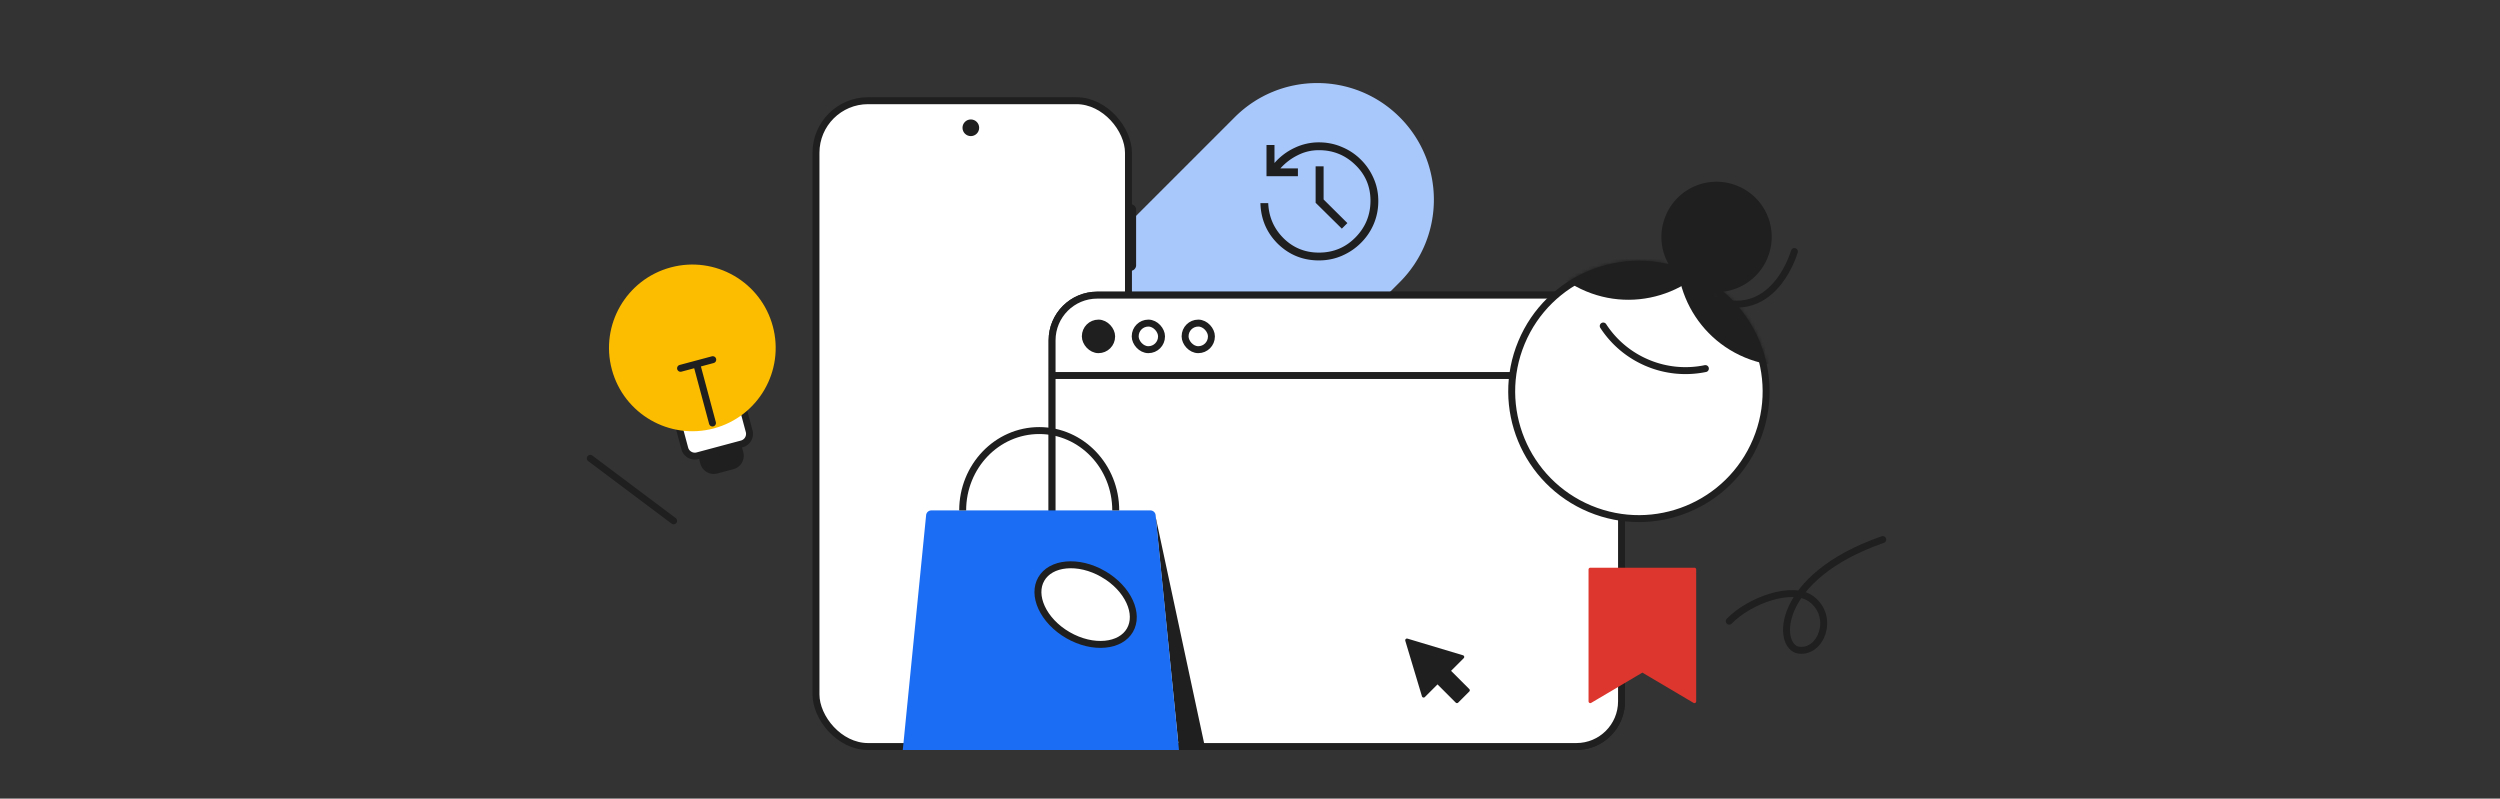 <svg width="720" height="230" viewBox="0 0 720 230" fill="none" xmlns="http://www.w3.org/2000/svg"><rect x="0" y="0" width="720" height="230" fill="#333333" stroke="none"/><path d="M403.117 81.276c13.122-13.121 13.122-34.396 0-47.517-13.121-13.122-34.396-13.122-47.517 0L323.358 66v21.318a7 7 0 0 0 7 7h59.718l13.041-13.042z" fill="#A8C7FA"/><g clip-path="url(#a)"><path d="M379.849 75c-4.6 0-8.533-1.583-11.8-4.75-3.233-3.2-4.917-7.117-5.05-11.75h2.25c.167 3.967 1.633 7.333 4.4 10.1 2.8 2.767 6.2 4.15 10.2 4.15 4.133 0 7.633-1.45 10.5-4.35 2.9-2.933 4.35-6.467 4.35-10.6 0-4.067-1.45-7.5-4.35-10.3-2.9-2.833-6.4-4.25-10.5-4.25-2.167 0-4.2.483-6.1 1.45-1.9.933-3.567 2.2-5 3.8h5.05v2.25h-9.05v-9h2.3v5.2a17.401 17.401 0 0 1 5.75-4.35 16.157 16.157 0 0 1 7.05-1.6c2.367 0 4.583.45 6.65 1.35 2.067.867 3.867 2.067 5.4 3.6a16.929 16.929 0 0 1 3.7 5.4c.9 2.033 1.35 4.217 1.35 6.55 0 2.367-.45 4.6-1.35 6.7a16.929 16.929 0 0 1-3.7 5.4c-1.533 1.533-3.333 2.75-5.4 3.65-2.067.9-4.283 1.35-6.65 1.35zm6.6-9.15l-7.55-7.45V47.9h2.3v9.55l6.85 6.8-1.6 1.6z" fill="#1F1F1F"/></g><path d="M274.624 40.303a3.345 3.345 0 1 1-6.69 0 3.345 3.345 0 0 1 6.69 0z" fill="#fff" stroke="#1F1F1F" stroke-width="2"/><rect x="235" y="29" width="90" height="186" rx="15" fill="#fff" stroke="#1F1F1F" stroke-width="2"/><ellipse cx="279.599" cy="36.8" rx="2.4" ry="2.4" fill="#1F1F1F"/><path d="M325.6 58.8a1.6 1.6 0 0 1 1.6 1.6v16a1.6 1.6 0 0 1-1.6 1.6V58.8zM326.8 85.6a1.6 1.6 0 0 1 1.6 1.6v14.4a1.6 1.6 0 0 1-1.6 1.6V85.6z" fill="#1F1F1F"/><path d="M303 98c0-7.18 5.82-13 13-13h138c7.18 0 13 5.82 13 13v104c0 7.179-5.82 13-13 13H316c-7.18 0-13-5.821-13-13V98z" fill="#fff" stroke="#1F1F1F" stroke-width="2"/><path d="M302.5 108.146H468" stroke="#1F1F1F" stroke-width="2"/><rect x="312.576" y="93.049" width="7.577" height="7.659" rx="3.788" fill="#1F1F1F" stroke="#1F1F1F" stroke-width="2"/><rect x="326.941" y="93.049" width="7.577" height="7.659" rx="3.788" stroke="#1F1F1F" stroke-width="2"/><rect x="341.311" y="93.049" width="7.577" height="7.659" rx="3.788" stroke="#1F1F1F" stroke-width="2"/><path d="M302.5 98c0-7.456 6.044-13.5 13.5-13.5h138c7.456 0 13.5 6.044 13.5 13.5v104c0 7.456-6.044 13.5-13.5 13.5H316c-7.456 0-13.5-6.044-13.5-13.5V98z" stroke="#1F1F1F"/><path d="M201.08 131.214l12.364-3.313.621 2.319a4 4 0 0 1-2.828 4.899l-4.637 1.242a4 4 0 0 1-4.899-2.829l-.621-2.318z" fill="#1F1F1F"/><path d="M194.677 119.679l18.546-4.97 2.536 9.466a3 3 0 0 1-2.121 3.675l-12.751 3.416a3 3 0 0 1-3.674-2.121l-2.536-9.466z" fill="#fff" stroke="#1F1F1F" stroke-width="2" stroke-linejoin="round"/><path d="M176.212 106.406c-3.431-12.804 4.167-25.964 16.97-29.394 12.803-3.43 25.963 4.167 29.394 16.97 3.431 12.803-4.167 25.964-16.97 29.394-12.804 3.431-25.964-4.167-29.394-16.97z" fill="#FCBD00"/><path d="M196 106.072l4.636-1.242m4.637-1.242l-4.637 1.242m0 0l4.556 17" stroke="#1F1F1F" stroke-width="2" stroke-linecap="round" stroke-linejoin="round"/><path d="M339.541 216l-6.708-67.083L347.208 216h-7.667z" fill="#1F1F1F"/><path d="M266.721 148.365A1.516 1.516 0 0 1 268.23 147H331.312c.779 0 1.431.59 1.508 1.365l1.579 15.885 1.714 17.25 1.715 17.25 1.714 17.25H260l3.429-34.5 1.714-17.25 1.578-15.885z" fill="#1B6EF3"/><path d="M321.333 147c0-12.703-9.868-23-22.041-23-12.174 0-22.042 10.297-22.042 23" stroke="#1F1F1F" stroke-width="2"/><path d="M317.741 165.32c3.606 2.082 6.235 4.984 7.595 7.949 1.362 2.967 1.425 5.91.088 8.225-1.336 2.315-3.916 3.732-7.167 4.037-3.248.304-7.075-.522-10.681-2.604-3.606-2.082-6.235-4.984-7.596-7.949-1.362-2.967-1.425-5.91-.088-8.225 1.337-2.315 3.917-3.732 7.167-4.036 3.248-.304 7.076.521 10.682 2.603z" fill="#fff" stroke="#1F1F1F" stroke-width="2"/><path d="M194 150l-24-18" stroke="#1F1F1F" stroke-width="2" stroke-linecap="round"/><path d="M405.201 184.4l4.8 16 4-4 5.6 5.6 3.2-3.2-5.6-5.6 4-4-16-4.8z" fill="#1F1F1F" stroke="#1F1F1F" stroke-linecap="round" stroke-linejoin="round"/><path d="M498.02 178.902c5.841-6.023 18.289-10.485 23.708-6.347 6.774 5.173 2.727 15.624-3.714 14.68-6.44-.945-6.846-21.04 24.217-31.841" stroke="#1F1F1F" stroke-width="2" stroke-linecap="round"/><path d="M458 164h30v38l-15-8.867L458 202v-38z" fill="#DC362E" stroke="#DC362E" stroke-linejoin="round"/><path d="M488.264 82.878a15.827 15.827 0 0 0 20.757-8.545 15.827 15.827 0 0 0-8.545-20.757 15.825 15.825 0 0 0-20.756 8.545 15.826 15.826 0 0 0 8.544 20.757z" fill="#1F1F1F"/><path d="M516.789 72.438s-7.602 26.948-31.837 8.995" stroke="#1F1F1F" stroke-width="2" stroke-linecap="round"/><ellipse cx="36.628" cy="36.628" rx="36.628" ry="36.628" transform="scale(-1 1) rotate(-22.624 -27.485 1346.02)" fill="#fff" stroke="#1F1F1F"/><ellipse cx="36.628" cy="36.628" rx="36.628" ry="36.628" transform="scale(-1 1) rotate(-22.624 -27.485 1346.02)" stroke="#1F1F1F" stroke-width="2"/><mask id="b" style="mask-type:alpha" maskUnits="userSpaceOnUse" x="434" y="75" width="76" height="76"><ellipse cx="36.628" cy="36.628" rx="36.628" ry="36.628" transform="scale(-1 1) rotate(-22.624 -27.485 1346.02)" fill="#fff" stroke="#1F1F1F" stroke-width="2"/></mask><g mask="url(#b)" fill="#1F1F1F"><path d="M456.776 83.89c16.166 6.738 34.775-.923 41.513-17.09 6.737-16.166-.924-34.775-17.09-41.512-16.166-6.738-34.776.924-41.513 17.09-6.737 16.166.924 34.775 17.09 41.513z"/><path d="M502.531 102.959c16.166 6.737 34.775-.924 41.513-17.09 6.737-16.166-.924-34.775-17.09-41.513-16.167-6.737-34.776.924-41.513 17.09-6.737 16.167.924 34.776 17.09 41.513z"/></g><path d="M461.733 93.893c3 4.607 7.367 8.391 12.818 10.663a28.174 28.174 0 0 0 16.596 1.595" stroke="#1F1F1F" stroke-width="2" stroke-linecap="round"/><defs><clipPath id="a"><path fill="#fff" transform="translate(355.999 34)" d="M0 0h48v48H0z"/></clipPath></defs></svg>